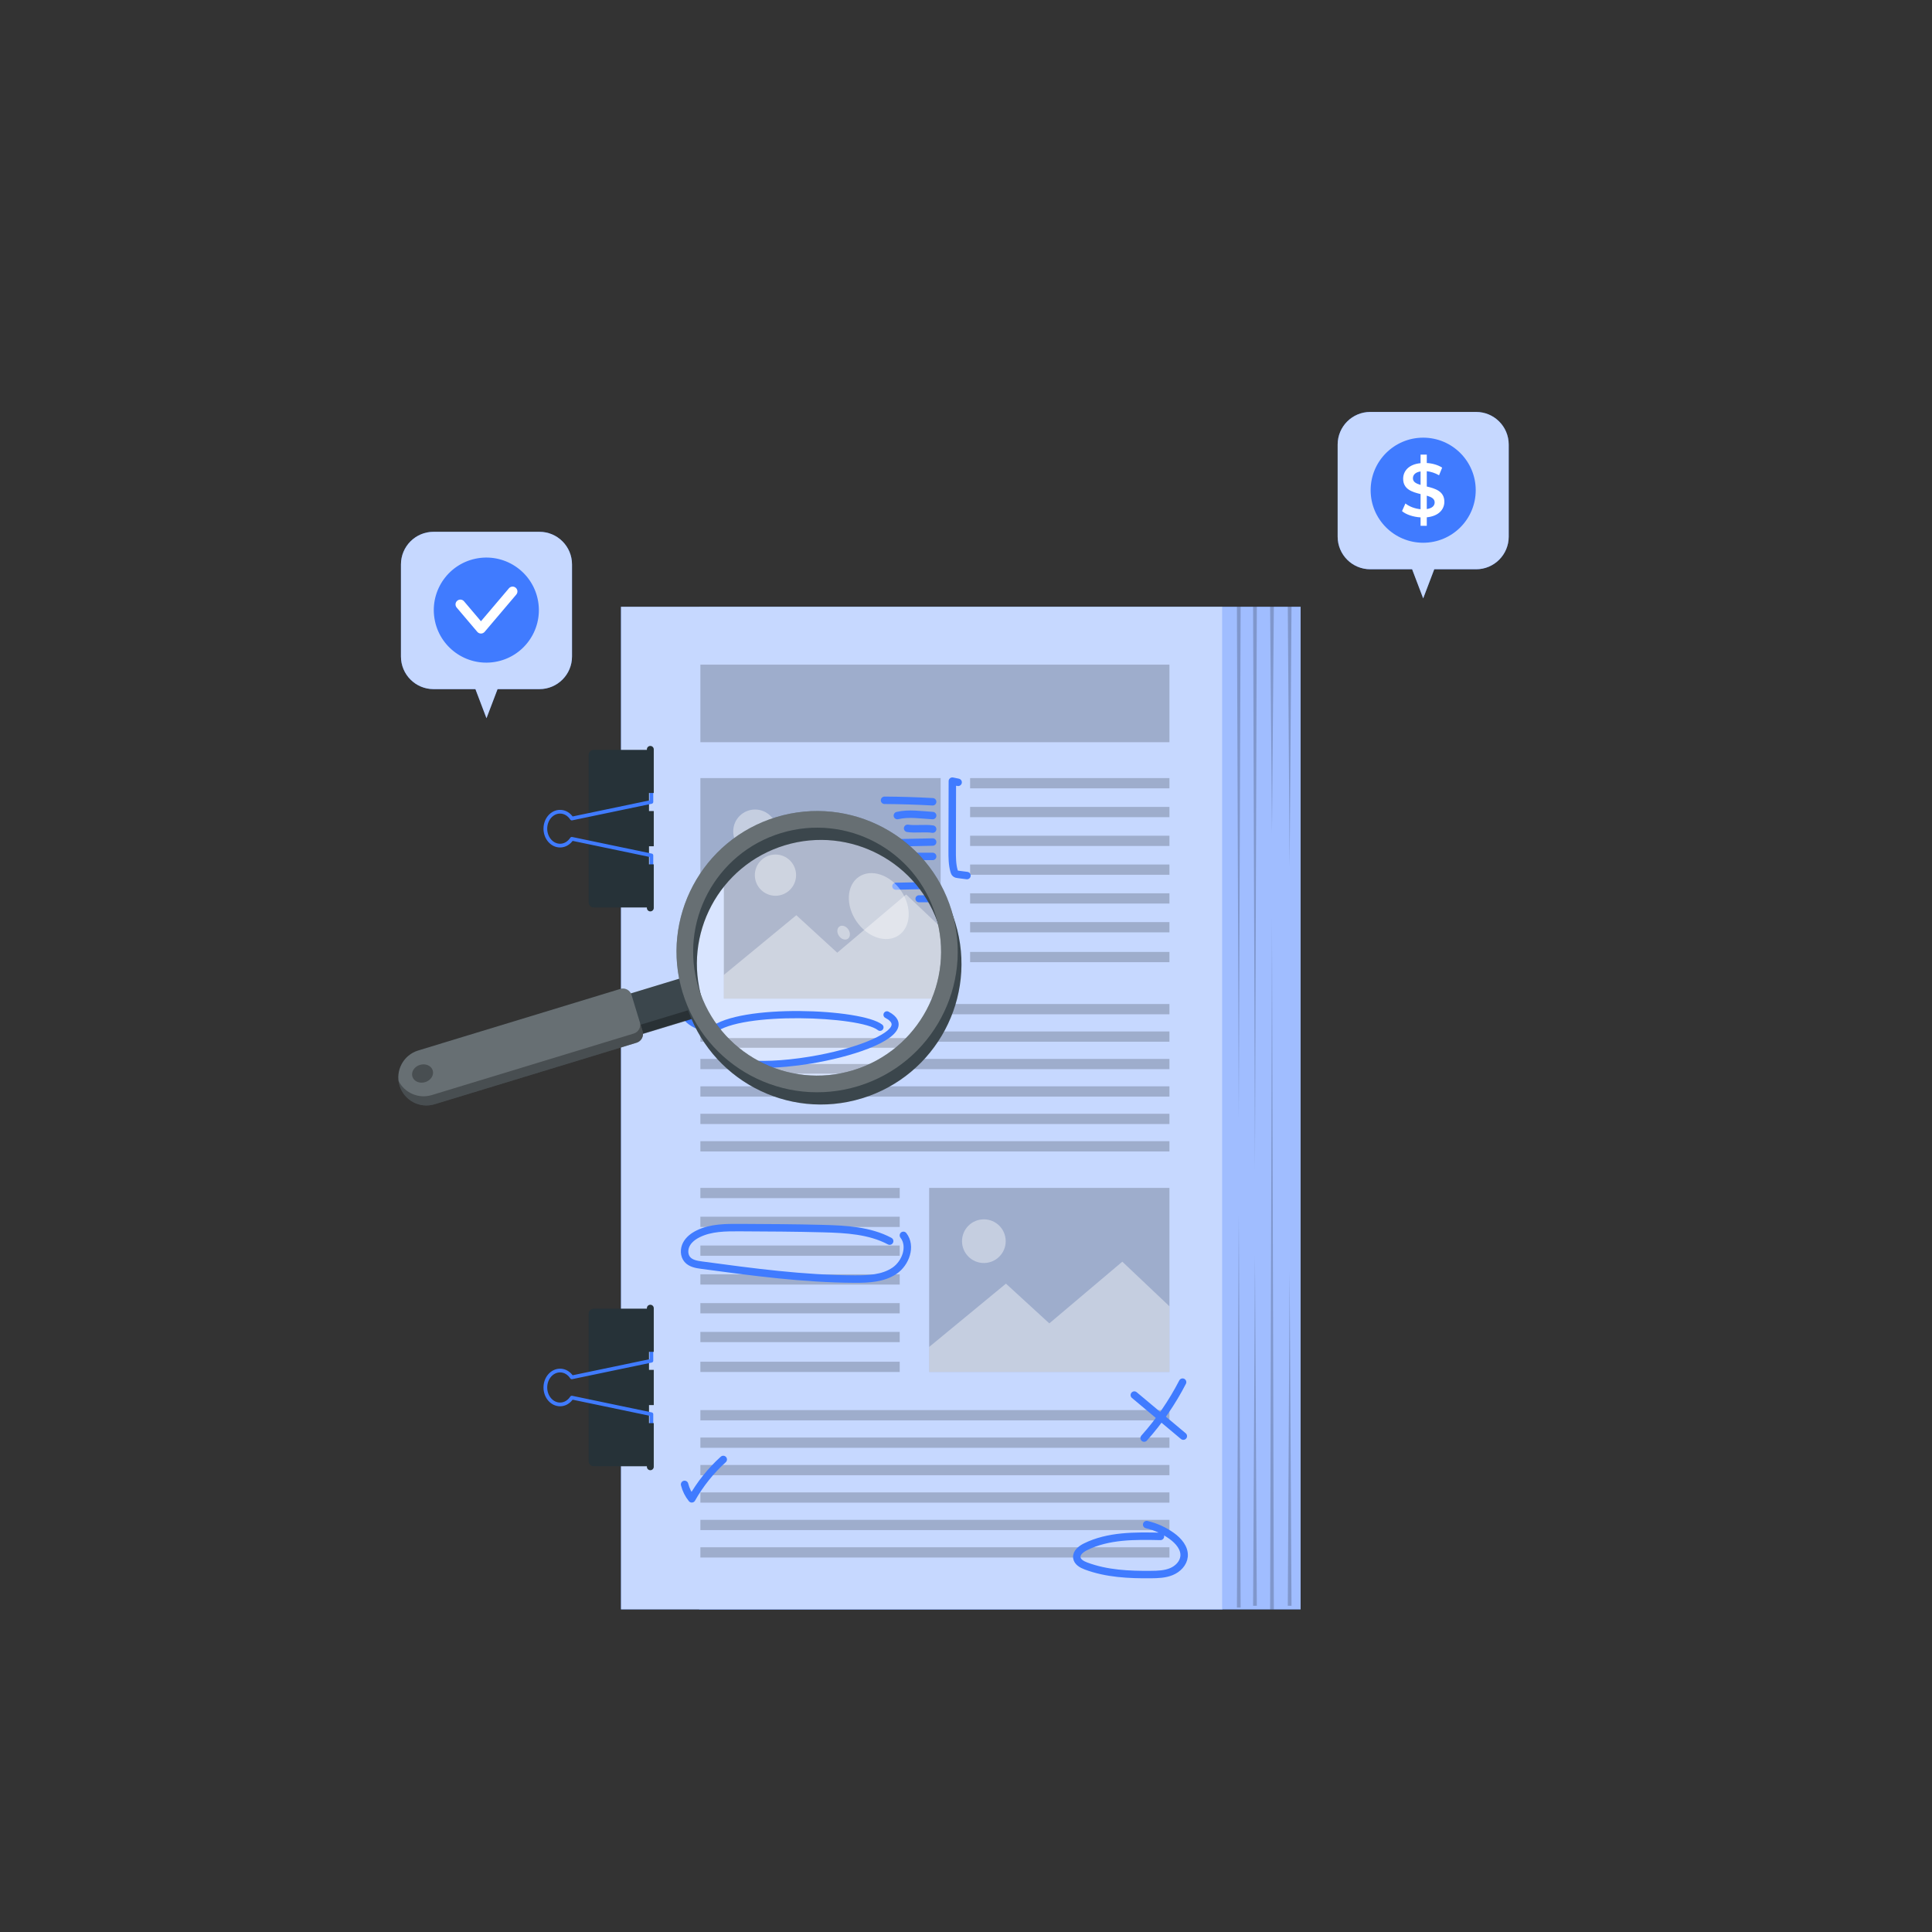 <?xml version="1.0" encoding="utf-8"?>
<!-- Generator:CAIStack 27.5.0, SVG Export Plug-In . SVG Version: 6.00 Build 0)  -->
<svg version="1.1" xmlns="http://www.w3.org/2000/svg" xmlns:xlink="http://www.w3.org/1999/xlink" x="0px" y="0px"
	 viewBox="0 0 500 500" style="enable-background:new 0 0 500 500;" xml:space="preserve">
<rect x="0" y="0" width="500" height="500" fill="#333333" stroke="none"/>
<!-- <g id="Background_Complete">
	<g>
		<rect y="382.398" style="fill:#EBEBEB;" width="500" height="0.25"/>
		<rect x="416.779" y="398.494" style="fill:#EBEBEB;" width="33.122" height="0.25"/>
		<rect x="322.527" y="401.208" style="fill:#EBEBEB;" width="8.693" height="0.25"/>
		<rect x="396.586" y="389.208" style="fill:#EBEBEB;" width="19.192" height="0.25"/>
		<rect x="52.459" y="390.888" style="fill:#EBEBEB;" width="43.193" height="0.25"/>
		<rect x="104.556" y="390.888" style="fill:#EBEBEB;" width="6.333" height="0.25"/>
		<rect x="131.471" y="395.111" style="fill:#EBEBEB;" width="93.676" height="0.25"/>
		<path style="fill:#EBEBEB;" d="M237.014,337.8H43.915c-3.147,0-5.708-2.561-5.708-5.708V60.66c0-3.147,2.561-5.708,5.708-5.708
			h193.099c3.146,0,5.707,2.561,5.707,5.708v271.432C242.721,335.239,240.16,337.8,237.014,337.8z M43.915,55.203
			c-3.01,0-5.458,2.448-5.458,5.458v271.432c0,3.01,2.448,5.458,5.458,5.458h193.099c3.009,0,5.457-2.448,5.457-5.458V60.66
			c0-3.009-2.448-5.458-5.457-5.458H43.915z"/>
		<path style="fill:#EBEBEB;" d="M453.31,337.8H260.212c-3.147,0-5.707-2.561-5.707-5.708V60.66c0-3.147,2.561-5.708,5.707-5.708
			H453.31c3.148,0,5.708,2.561,5.708,5.708v271.432C459.019,335.239,456.458,337.8,453.31,337.8z M260.212,55.203
			c-3.009,0-5.457,2.448-5.457,5.458v271.432c0,3.01,2.448,5.458,5.457,5.458H453.31c3.01,0,5.458-2.448,5.458-5.458V60.66
			c0-3.009-2.448-5.458-5.458-5.458H260.212z"/>
	</g>
	<g>
		<rect x="412.698" y="113.735" style="fill:#E0E0E0;" width="5.237" height="110.175"/>
		<g>
			
				<rect x="315.294" y="113.735" transform="matrix(-1 -1.224647e-16 1.224647e-16 -1 730.206 337.6441)" style="fill:#E0E0E0;" width="99.618" height="110.175"/>
			
				<rect x="312.113" y="113.735" transform="matrix(-1 -1.224647e-16 1.224647e-16 -1 727.5481 337.6441)" style="fill:#F0F0F0;" width="103.321" height="110.175"/>
			
				<rect x="316.484" y="117.249" transform="matrix(-1 -1.224647e-16 1.224647e-16 -1 727.7128 336.0961)" style="fill:#FFFFFF;" width="94.745" height="101.599"/>
			
				<rect x="316.484" y="117.249" transform="matrix(-1 -1.224647e-16 1.224647e-16 -1 635.7079 336.0961)" style="fill:#E0E0E0;" width="2.74" height="101.599"/>
			
				<rect x="363.831" y="145.408" transform="matrix(6.123234e-17 -1 1 6.123234e-17 173.5225 556.8801)" style="fill:#E0E0E0;" width="2.74" height="92.541"/>
			
				<rect x="316.484" y="185.709" transform="matrix(-1 -1.224647e-16 1.224647e-16 -1 729.1823 376.0183)" style="fill:#F0F0F0;" width="96.214" height="4.6"/>
		</g>
		<g>
			<rect x="63.055" y="183.086" style="fill:#F0F0F0;" width="156.536" height="198.22"/>
			<g>
				<rect x="68.588" y="190.311" style="fill:#E0E0E0;" width="145.47" height="42.387"/>
				<rect x="68.588" y="197.173" style="fill:#EBEBEB;" width="8.264" height="35.525"/>
				<rect x="108.545" y="197.173" style="fill:#EBEBEB;" width="8.264" height="35.525"/>
				
					<rect x="156.984" y="196.729" transform="matrix(0.9855 -0.1698 0.1698 0.9855 -34.0881 30.4797)" style="fill:#EBEBEB;" width="8.264" height="35.525"/>
				<rect x="78.827" y="201.854" style="fill:#EBEBEB;" width="8.264" height="30.843"/>
				<rect x="97.821" y="201.854" style="fill:#EBEBEB;" width="8.264" height="30.843"/>
				<rect x="145.764" y="201.854" style="fill:#EBEBEB;" width="8.264" height="30.843"/>
				
					<rect x="122.843" y="201.325" transform="matrix(0.9762 -0.2169 0.2169 0.9762 -43.9922 32.7031)" style="fill:#EBEBEB;" width="8.264" height="30.843"/>
				<rect x="90.104" y="195.409" style="fill:#EBEBEB;" width="4.132" height="37.289"/>
				<rect x="139.257" y="195.409" style="fill:#EBEBEB;" width="4.132" height="37.289"/>
			</g>
			<g>
				
					<rect x="68.588" y="239.409" transform="matrix(-1 -1.224647e-16 1.224647e-16 -1 282.6449 521.2049)" style="fill:#E0E0E0;" width="145.47" height="42.387"/>
				
					<rect x="205.794" y="246.271" transform="matrix(-1 -1.224647e-16 1.224647e-16 -1 419.8509 528.0668)" style="fill:#EBEBEB;" width="8.264" height="35.525"/>
				
					<rect x="165.836" y="246.271" transform="matrix(-1 -1.224647e-16 1.224647e-16 -1 339.9352 528.0668)" style="fill:#EBEBEB;" width="8.264" height="35.525"/>
				
					<rect x="117.397" y="245.827" transform="matrix(-0.9855 -0.1698 0.1698 -0.9855 196.5237 543.9905)" style="fill:#EBEBEB;" width="8.264" height="35.525"/>
				
					<rect x="195.554" y="250.952" transform="matrix(-1 -1.224647e-16 1.224647e-16 -1 399.372 532.7483)" style="fill:#EBEBEB;" width="8.264" height="30.843"/>
				
					<rect x="176.56" y="250.952" transform="matrix(-1 -1.224647e-16 1.224647e-16 -1 361.3842 532.7483)" style="fill:#EBEBEB;" width="8.264" height="30.843"/>
				
					<rect x="128.617" y="250.952" transform="matrix(-1 -1.224647e-16 1.224647e-16 -1 265.4986 532.7483)" style="fill:#EBEBEB;" width="8.264" height="30.843"/>
				
					<rect x="151.538" y="250.423" transform="matrix(-0.9762 -0.2169 0.2169 -0.9762 249.9688 559.1276)" style="fill:#EBEBEB;" width="8.264" height="30.843"/>
				
					<rect x="188.409" y="244.507" transform="matrix(-1 -1.224647e-16 1.224647e-16 -1 380.949 526.3031)" style="fill:#EBEBEB;" width="4.132" height="37.289"/>
				
					<rect x="139.257" y="244.507" transform="matrix(-1 -1.224647e-16 1.224647e-16 -1 282.6448 526.3031)" style="fill:#EBEBEB;" width="4.132" height="37.289"/>
				<rect x="68.588" y="246.271" style="fill:#EBEBEB;" width="8.264" height="35.525"/>
				<rect x="78.827" y="250.952" style="fill:#EBEBEB;" width="8.264" height="30.843"/>
				<rect x="97.821" y="250.952" style="fill:#EBEBEB;" width="8.264" height="30.843"/>
				<rect x="90.104" y="244.507" style="fill:#EBEBEB;" width="4.132" height="37.289"/>
			</g>
			<g>
				<rect x="68.588" y="288.508" style="fill:#E0E0E0;" width="145.47" height="42.387"/>
				<g>
					<rect x="152.082" y="295.369" style="fill:#EBEBEB;" width="8.264" height="35.525"/>
					
						<rect x="200.521" y="294.926" transform="matrix(0.9855 -0.1698 0.1698 0.9855 -50.1331 39.3006)" style="fill:#EBEBEB;" width="8.264" height="35.525"/>
					<rect x="122.364" y="300.051" style="fill:#EBEBEB;" width="8.264" height="30.843"/>
					<rect x="141.358" y="300.051" style="fill:#EBEBEB;" width="8.264" height="30.843"/>
					<rect x="189.301" y="300.051" style="fill:#EBEBEB;" width="8.264" height="30.843"/>
					
						<rect x="166.38" y="299.522" transform="matrix(0.9762 -0.2169 0.2169 0.9762 -64.2551 44.4842)" style="fill:#EBEBEB;" width="8.264" height="30.843"/>
					<rect x="133.641" y="293.606" style="fill:#EBEBEB;" width="4.132" height="37.289"/>
					<rect x="182.793" y="293.606" style="fill:#EBEBEB;" width="4.132" height="37.289"/>
					
						<rect x="105.451" y="294.926" transform="matrix(0.9855 -0.1698 0.1698 0.9855 -51.5149 23.1543)" style="fill:#EBEBEB;" width="8.264" height="35.525"/>
					<rect x="94.23" y="300.051" style="fill:#EBEBEB;" width="8.264" height="30.843"/>
					
						<rect x="71.309" y="299.522" transform="matrix(0.9762 -0.2169 0.2169 0.9762 -66.5194 23.8627)" style="fill:#EBEBEB;" width="8.264" height="30.843"/>
					<rect x="87.723" y="293.606" style="fill:#EBEBEB;" width="4.132" height="37.289"/>
				</g>
			</g>
		</g>
		<g>
			<path style="fill:#E6E6E6;" d="M315.201,262.988h88.214c9.568,0,17.325,7.757,17.325,17.325v68.884H297.876v-68.884
				C297.876,270.745,305.633,262.988,315.201,262.988z"/>
			<path style="fill:#E0E0E0;" d="M271.794,314.044h15.786c5.686,0,10.295,4.609,10.295,10.295v56.967h-36.376v-56.967
				C261.499,318.653,266.109,314.044,271.794,314.044z"/>
			<path style="fill:#EBEBEB;" d="M271.794,314.044h0.333c5.686,0,10.295,4.609,10.295,10.295v56.967h-20.924v-56.967
				C261.499,318.653,266.109,314.044,271.794,314.044z"/>
			<rect x="286.829" y="355.138" style="fill:#E6E6E6;" width="121.063" height="26.168"/>
			<path style="fill:#F5F5F5;" d="M286.657,331.206H403.41c5.781,0,10.467,4.686,10.467,10.467v6.52
				c0,5.781-4.686,10.467-10.467,10.467H286.657c-5.781,0-10.467-4.686-10.467-10.467v-6.52
				C276.19,335.892,280.876,331.206,286.657,331.206z"/>
			<path style="fill:#E0E0E0;enable-background:new    ;" d="M388.738,331.206h14.481c5.781,0,10.467,4.686,10.467,10.467v6.52
				c0,5.781-4.686,10.467-10.467,10.467h-14.481c-5.781,0-10.467-4.686-10.467-10.467v-6.52
				C378.271,335.892,382.957,331.206,388.738,331.206z"/>
			<path style="fill:#E0E0E0;" d="M404.78,314.044h15.786c5.686,0,10.295,4.609,10.295,10.295v56.967h-36.376v-56.967
				C394.485,318.653,399.095,314.044,404.78,314.044z"/>
			<path style="fill:#F0F0F0;" d="M404.78,314.044h0.333c5.686,0,10.295,4.609,10.295,10.295v56.967h-20.924v-56.967
				C394.485,318.653,399.095,314.044,404.78,314.044z"/>
		</g>
		<g>
			
				<ellipse transform="matrix(0.7071 -0.7071 0.7071 0.7071 -10.7746 204.4205)" style="fill:#E0E0E0;" cx="241.37" cy="115.216" rx="18.224" ry="18.224"/>
			
				<ellipse transform="matrix(0.9925 -0.1222 0.1222 0.9925 -12.2691 30.3546)" style="fill:#F0F0F0;" cx="241.37" cy="115.216" rx="15.496" ry="15.495"/>
			
				<polyline style="fill:#F0F0F0;stroke:#E0E0E0;stroke-width:1.5475;stroke-linecap:round;stroke-linejoin:round;stroke-miterlimit:10;" points="
				242.101,104.587 242.101,115.419 249.279,111.357 			"/>
		</g>
	</g>
</g> -->
<g id="Background_Simple" style="display:none;">
	<g style="display:inline;">
		<path style="fill:#407BFF;" d="M92.598,122.18c27.919-59.449,127.059-51.062,165.317-9.255
			c38.258,41.806,50.696,68.599,85.208,52.983c34.512-15.616,78.518-11.44,81.043,38.164s-37.913,108.263-102.09,125.615
			c-64.177,17.352-64.161,78.759-149.1,66.368c-46.31-6.756-47.365-56.86-40.825-98.301S60.22,191.124,92.598,122.18z"/>
		<path style="opacity:0.9;fill:#FFFFFF;" d="M92.598,122.18c27.919-59.449,127.059-51.062,165.317-9.255
			c38.258,41.806,50.696,68.599,85.208,52.983c34.512-15.616,78.518-11.44,81.043,38.164s-37.913,108.263-102.09,125.615
			c-64.177,17.352-64.161,78.759-149.1,66.368c-46.31-6.756-47.365-56.86-40.825-98.301S60.22,191.124,92.598,122.18z"/>
	</g>
</g>
<g id="Papers">
	<g>
		<rect x="180.96" y="157.035" style="fill:#407BFF;" width="155.639" height="259.466"/>
		<rect x="180.96" y="157.035" style="opacity:0.5;fill:#FFFFFF;" width="155.639" height="259.466"/>
		<rect x="160.713" y="157.035" style="fill:#407BFF;" width="155.639" height="259.466"/>
		<rect x="160.713" y="157.035" style="opacity:0.7;fill:#FFFFFF;" width="155.639" height="259.466"/>
		<g style="opacity:0.2;">
			<polygon points="321.076,156.995 320.594,289.549 320.112,156.995 			"/>
			<polygon points="325.264,156.995 324.783,303.017 324.301,156.995 			"/>
			<polygon points="334.243,156.995 333.761,224.321 333.279,156.995 			"/>
			<polygon points="324.301,415.571 324.783,324.854 325.264,415.571 			"/>
			<polygon points="328.705,416.54 329.187,237.441 329.669,416.54 			"/>
			<polygon points="333.279,415.571 333.761,329.042 334.243,415.571 			"/>
			<polygon points="329.669,156.995 329.187,215.668 328.705,156.995 			"/>
			<polygon points="320.112,416.038 320.594,314.401 321.076,416.038 			"/>
		</g>
		<g>
			<g>
				<path style="fill:#263238;" d="M167.963,234.851h-14.316c-0.725,0-1.313-0.588-1.313-1.313v-38.161
					c0-0.725,0.588-1.313,1.313-1.313h14.316V234.851z"/>
				
					<path style="fill:none;stroke:#407BFF;stroke-width:0.964;stroke-linecap:round;stroke-linejoin:round;stroke-miterlimit:10;" d="
					M168.582,203.372v4.162l-20.597,4.299c-0.696-1.063-1.791-1.759-3.036-1.759c-2.105,0-3.812,1.963-3.812,4.384
					c0,2.421,1.707,4.384,3.812,4.384c1.246,0,2.341-0.697,3.036-1.76l20.597,4.299v4.991"/>
				<g>
					<path style="fill:#263238;" d="M169.195,193.938v11.288h-1.783v-11.288c0-0.492,0.399-0.891,0.891-0.891l0,0
						C168.796,193.046,169.195,193.446,169.195,193.938z"/>
					<rect x="167.412" y="209.899" style="fill:#263238;" width="1.783" height="9.115"/>
					<path style="fill:#263238;" d="M167.412,223.688h1.783v11.288c0,0.492-0.399,0.891-0.891,0.891l0,0
						c-0.492,0-0.891-0.399-0.891-0.891V223.688z"/>
				</g>
			</g>
			<g>
				<path style="fill:#263238;" d="M167.963,379.472h-14.316c-0.725,0-1.313-0.588-1.313-1.313v-38.161
					c0-0.725,0.588-1.313,1.313-1.313h14.316V379.472z"/>
				
					<path style="fill:none;stroke:#407BFF;stroke-width:0.964;stroke-linecap:round;stroke-linejoin:round;stroke-miterlimit:10;" d="
					M168.582,347.993v4.162l-20.597,4.299c-0.696-1.063-1.791-1.76-3.036-1.76c-2.105,0-3.812,1.963-3.812,4.384
					c0,2.421,1.707,4.384,3.812,4.384c1.246,0,2.341-0.697,3.036-1.76l20.597,4.299v4.991"/>
				<g>
					<path style="fill:#263238;" d="M169.195,338.559v11.288h-1.783v-11.288c0-0.492,0.399-0.891,0.891-0.891l0,0
						C168.796,337.668,169.195,338.067,169.195,338.559z"/>
					<rect x="167.412" y="354.521" style="fill:#263238;" width="1.783" height="9.115"/>
					<path style="fill:#263238;" d="M167.412,368.309h1.783v11.288c0,0.492-0.399,0.891-0.891,0.891l0,0
						c-0.492,0-0.891-0.399-0.891-0.891V368.309z"/>
				</g>
			</g>
		</g>
		<g>
			<g>
				<rect x="181.258" y="201.369" style="opacity:0.2;" width="62.183" height="47.644"/>
				<polygon style="opacity:0.4;fill:#FFFFFF;" points="181.258,242.533 201.128,226.15 212.349,236.434 231.242,220.464 
					243.441,232.011 243.441,249.013 181.258,249.013 				"/>
				<circle style="opacity:0.4;fill:#FFFFFF;" cx="195.411" cy="215.158" r="5.654"/>
			</g>
			<rect x="181.258" y="172.01" style="opacity:0.2;" width="121.394" height="20.072"/>
			<rect x="251.064" y="201.369" style="opacity:0.2;" width="51.588" height="2.655"/>
			<rect x="251.064" y="208.83" style="opacity:0.2;" width="51.588" height="2.655"/>
			<rect x="251.064" y="216.282" style="opacity:0.2;" width="51.588" height="2.655"/>
			<rect x="251.064" y="223.734" style="opacity:0.2;" width="51.588" height="2.655"/>
			<rect x="251.064" y="231.186" style="opacity:0.2;" width="51.588" height="2.655"/>
			<rect x="251.064" y="238.638" style="opacity:0.2;" width="51.588" height="2.655"/>
			<rect x="251.064" y="246.358" style="opacity:0.2;" width="51.588" height="2.655"/>
			<rect x="181.258" y="259.843" style="opacity:0.2;" width="121.394" height="2.655"/>
			<rect x="181.258" y="266.942" style="opacity:0.2;" width="121.394" height="2.655"/>
			<rect x="181.258" y="274.042" style="opacity:0.2;" width="121.394" height="2.655"/>
			<rect x="181.258" y="281.142" style="opacity:0.2;" width="121.394" height="2.655"/>
			<rect x="181.258" y="288.242" style="opacity:0.2;" width="121.394" height="2.655"/>
			<rect x="181.258" y="295.341" style="opacity:0.2;" width="121.394" height="2.655"/>
			<g>
				<rect x="240.469" y="307.425" style="opacity:0.2;" width="62.183" height="47.644"/>
				<polygon style="opacity:0.4;fill:#FFFFFF;" points="240.469,348.589 260.34,332.205 271.561,342.49 290.454,326.52 
					302.652,338.066 302.652,355.069 240.469,355.069 				"/>
				<path style="opacity:0.4;fill:#FFFFFF;" d="M260.276,321.214c0,3.123-2.532,5.654-5.654,5.654c-3.123,0-5.654-2.531-5.654-5.654
					s2.532-5.654,5.654-5.654C257.745,315.559,260.276,318.091,260.276,321.214z"/>
			</g>
			
				<rect x="181.258" y="307.425" transform="matrix(-1 -1.224647e-16 1.224647e-16 -1 414.103 617.505)" style="opacity:0.2;" width="51.588" height="2.655"/>
			
				<rect x="181.258" y="314.885" transform="matrix(-1 -1.224647e-16 1.224647e-16 -1 414.103 632.426)" style="opacity:0.2;" width="51.588" height="2.655"/>
			
				<rect x="181.258" y="322.337" transform="matrix(-1 -1.224647e-16 1.224647e-16 -1 414.103 647.33)" style="opacity:0.2;" width="51.588" height="2.655"/>
			
				<rect x="181.258" y="329.789" transform="matrix(-1 -1.224647e-16 1.224647e-16 -1 414.103 662.234)" style="opacity:0.2;" width="51.588" height="2.655"/>
			
				<rect x="181.258" y="337.241" transform="matrix(-1 -1.224647e-16 1.224647e-16 -1 414.103 677.138)" style="opacity:0.2;" width="51.588" height="2.655"/>
			
				<rect x="181.258" y="344.693" transform="matrix(-1 -1.224647e-16 1.224647e-16 -1 414.103 692.042)" style="opacity:0.2;" width="51.588" height="2.655"/>
			
				<rect x="181.258" y="352.414" transform="matrix(-1 -1.224647e-16 1.224647e-16 -1 414.103 707.483)" style="opacity:0.2;" width="51.588" height="2.655"/>
			<rect x="181.258" y="364.934" style="opacity:0.2;" width="121.394" height="2.655"/>
			<rect x="181.258" y="372.034" style="opacity:0.2;" width="121.394" height="2.655"/>
			<rect x="181.258" y="379.134" style="opacity:0.2;" width="121.394" height="2.655"/>
			<rect x="181.258" y="386.233" style="opacity:0.2;" width="121.394" height="2.655"/>
			<rect x="181.258" y="393.333" style="opacity:0.2;" width="121.394" height="2.655"/>
			<rect x="181.258" y="400.433" style="opacity:0.2;" width="121.394" height="2.655"/>
		</g>
		<g>
			
				<path style="fill:none;stroke:#407BFF;stroke-width:1.927;stroke-linecap:round;stroke-linejoin:round;stroke-miterlimit:10;" d="
				M224.083,256.904c-6.099-4.797-52.985-5.951-46.886,5.594c6.099,11.544,62.896-1.592,48.792-9.041"/>
			
				<path style="fill:none;stroke:#407BFF;stroke-width:1.927;stroke-linecap:round;stroke-linejoin:round;stroke-miterlimit:10;" d="
				M293.56,361.044c4.227,3.542,8.454,7.084,12.681,10.626"/>
			
				<path style="fill:none;stroke:#407BFF;stroke-width:1.927;stroke-linecap:round;stroke-linejoin:round;stroke-miterlimit:10;" d="
				M306.052,357.697c-2.687,5.22-6.039,10.096-9.95,14.474"/>
			
				<path style="fill:none;stroke:#407BFF;stroke-width:1.927;stroke-linecap:round;stroke-linejoin:round;stroke-miterlimit:10;" d="
				M177.172,384.164c0.335,1.361,0.976,2.645,1.86,3.732c2.146-3.803,4.908-7.258,8.144-10.189"/>
			
				<path style="fill:none;stroke:#407BFF;stroke-width:1.927;stroke-linecap:round;stroke-linejoin:round;stroke-miterlimit:10;" d="
				M250.252,226.596c-0.763-0.1-1.526-0.2-2.289-0.3c-0.253-0.033-0.521-0.073-0.715-0.239c-0.183-0.157-0.266-0.398-0.333-0.63
				c-0.498-1.732-0.497-3.562-0.493-5.364c0.016-5.968,0.031-11.936,0.047-17.903c0.497,0.102,0.995,0.204,1.493,0.306"/>
			
				<path style="fill:none;stroke:#407BFF;stroke-width:1.927;stroke-linecap:round;stroke-linejoin:round;stroke-miterlimit:10;" d="
				M228.916,207.116c4.154,0.025,8.307,0.153,12.454,0.383"/>
			
				<path style="fill:none;stroke:#407BFF;stroke-width:1.927;stroke-linecap:round;stroke-linejoin:round;stroke-miterlimit:10;" d="
				M232.235,211.069c2.985-0.706,6.072-0.168,9.135,0"/>
			
				<path style="fill:none;stroke:#407BFF;stroke-width:1.927;stroke-linecap:round;stroke-linejoin:round;stroke-miterlimit:10;" d="
				M234.887,214.371c1.854,0.312,4.629-0.106,6.483,0.206"/>
			
				<path style="fill:none;stroke:#407BFF;stroke-width:1.927;stroke-linecap:round;stroke-linejoin:round;stroke-miterlimit:10;" d="
				M228.405,218.198c4.322-0.093,8.644-0.187,12.965-0.28"/>
			
				<path style="fill:none;stroke:#407BFF;stroke-width:1.927;stroke-linecap:round;stroke-linejoin:round;stroke-miterlimit:10;" d="
				M234.763,221.641c2.202,0,4.405,0,6.607,0"/>
			
				<path style="fill:none;stroke:#407BFF;stroke-width:1.927;stroke-linecap:round;stroke-linejoin:round;stroke-miterlimit:10;" d="
				M230.244,321.199c-5.192-2.758-11.293-3.079-17.17-3.236c-7.225-0.193-14.453-0.227-21.68-0.26
				c-3.641-0.017-7.433-0.001-10.701,1.606c-1.251,0.615-2.429,1.496-3.072,2.733s-0.638,2.876,0.277,3.927
				c0.893,1.026,2.365,1.272,3.714,1.454c13.143,1.772,26.331,3.547,39.593,3.602c3.546,0.015,7.31-0.159,10.255-2.134
				c2.945-1.975,4.525-6.389,2.337-9.18"/>
			
				<path style="fill:none;stroke:#407BFF;stroke-width:1.927;stroke-linecap:round;stroke-linejoin:round;stroke-miterlimit:10;" d="
				M300.321,397.618c-6.6-0.147-13.5-0.231-19.415,2.702c-1.147,0.569-2.397,1.547-2.221,2.815c0.154,1.111,1.323,1.749,2.373,2.144
				c5.323,1.998,11.127,2.269,16.812,2.215c1.792-0.017,3.633-0.074,5.289-0.761c1.656-0.686,3.11-2.142,3.281-3.926
				c0.206-2.152-1.438-4.039-3.193-5.301c-1.94-1.396-4.159-2.403-6.488-2.943"/>
		</g>
	</g>
</g>
<g id="Speech_bubble_2">
	<g>
		<g>
			<path style="fill:#407BFF;" d="M382.017,106.611h-27.397c-4.659,0-8.436,3.777-8.436,8.436v23.844
				c0,4.659,3.777,8.436,8.436,8.436h10.836l2.863,7.528l2.863-7.528h10.836c4.659,0,8.436-3.777,8.436-8.436v-23.844
				C390.453,110.388,386.677,106.611,382.017,106.611z"/>
			<path style="opacity:0.7;fill:#FFFFFF;" d="M382.017,106.611h-27.397c-4.659,0-8.436,3.777-8.436,8.436v23.844
				c0,4.659,3.777,8.436,8.436,8.436h10.836l2.863,7.528l2.863-7.528h10.836c4.659,0,8.436-3.777,8.436-8.436v-23.844
				C390.453,110.388,386.677,106.611,382.017,106.611z"/>
		</g>
		<g>
			<g style="enable-background:new    ;">
				<path style="fill:#407BFF;" d="M381.916,126.866c0,7.51-6.088,13.597-13.598,13.597c-7.51,0-13.597-6.088-13.597-13.597
					c0-7.51,6.088-13.598,13.597-13.598C375.828,113.268,381.916,119.356,381.916,126.866z"/>
			</g>
			<g>
				<path style="fill:#FFFFFF;" d="M369.25,133.883v2.195h-1.607v-2.176c-1.921-0.118-3.783-0.745-4.802-1.627l0.882-1.979
					c0.96,0.784,2.43,1.352,3.92,1.49v-3.92c-2.176-0.53-4.508-1.235-4.508-3.96c0-1.999,1.451-3.744,4.508-4.038v-2.215h1.607
					v2.176c1.451,0.078,2.921,0.509,3.979,1.195l-0.804,1.98c-1.039-0.608-2.136-0.941-3.175-1.058v3.959
					c2.176,0.529,4.548,1.215,4.548,3.939C373.798,131.844,372.328,133.569,369.25,133.883z M367.643,125.494v-3.489
					c-1.391,0.216-1.98,0.921-1.98,1.783C365.663,124.729,366.506,125.16,367.643,125.494z M371.289,130.021
					c0-0.96-0.862-1.411-2.039-1.744v3.47C370.681,131.531,371.289,130.864,371.289,130.021z"/>
			</g>
		</g>
	</g>
</g>
<g id="Speech_bubble_1">
	<g>
		<g>
			<path style="fill:#407BFF;" d="M139.6,137.63h-27.397c-4.659,0-8.436,3.777-8.436,8.436v23.844c0,4.659,3.777,8.436,8.436,8.436
				h10.836l2.863,7.528l2.863-7.528H139.6c4.659,0,8.436-3.777,8.436-8.436v-23.844C148.036,141.407,144.259,137.63,139.6,137.63z"
				/>
			<path style="opacity:0.7;fill:#FFFFFF;" d="M139.6,137.63h-27.397c-4.659,0-8.436,3.777-8.436,8.436v23.844
				c0,4.659,3.777,8.436,8.436,8.436h10.836l2.863,7.528l2.863-7.528H139.6c4.659,0,8.436-3.777,8.436-8.436v-23.844
				C148.036,141.407,144.259,137.63,139.6,137.63z"/>
		</g>
		<g>
			<g style="enable-background:new    ;">
				
					<ellipse transform="matrix(0.987 -0.16 0.16 0.987 -23.664 22.206)" style="fill:#407BFF;" cx="125.901" cy="157.885" rx="13.597" ry="13.598"/>
			</g>
			<g>
				<path style="fill:#FFFFFF;" d="M124.474,163.959c-0.367,0-0.715-0.161-0.953-0.441l-5.335-6.286
					c-0.447-0.526-0.382-1.315,0.144-1.761c0.525-0.446,1.314-0.383,1.761,0.144l4.382,5.163l7.237-8.526
					c0.447-0.527,1.236-0.59,1.761-0.144c0.526,0.447,0.591,1.235,0.144,1.761l-8.189,9.649
					C125.189,163.798,124.841,163.959,124.474,163.959z"/>
			</g>
		</g>
	</g>
</g>
<g id="Character_1">
	<g>
		
		
		
		
	
		<g>
			
				<rect x="165.369" y="251.129" transform="matrix(-0.291 -0.957 0.957 -0.291 -28.509 499.683)" style="fill:#263238;" width="10.895" height="18.544"/>
			
				<rect x="165.369" y="251.129" transform="matrix(-0.291 -0.957 0.957 -0.291 -28.509 499.683)" style="opacity:0.1;fill:#FFFFFF;" width="10.895" height="18.544"/>
			
				<rect x="162.769" y="263.181" transform="matrix(0.957 -0.291 0.291 0.957 -69.586 61.607)" style="opacity:0.3;" width="18.547" height="2.489"/>
			<g>
				<g>
					
						<ellipse transform="matrix(0.999 -0.045 0.045 0.999 -10.884 9.774)" style="fill:#407BFF;" cx="211.783" cy="246.773" rx="33.887" ry="33.887"/>
					
						<ellipse transform="matrix(0.999 -0.045 0.045 0.999 -10.884 9.774)" style="opacity:0.8;fill:#FFFFFF;" cx="211.783" cy="246.773" rx="33.887" ry="33.887"/>
				</g>
				<g>
					<g>
						<g>
							<path style="opacity:0.2;" d="M246.02,242.386v16.05h-58.691v-35.129c3.883-4.056,8.83-7.202,14.577-8.948
								c1.201-0.364,2.41-0.664,3.619-0.891h12.513c11.994,2.255,22.352,10.949,26.163,23.425c0.482,1.601,0.846,3.192,1.091,4.802
								v0.009L246.02,242.386z"/>
							<polygon style="opacity:0.4;fill:#FFFFFF;" points="246.02,242.386 246.02,258.436 187.329,258.436 187.329,252.316 
								206.089,236.857 216.674,246.56 234.507,231.492 245.292,241.695 245.292,241.704 							"/>
							<path style="opacity:0.4;fill:#FFFFFF;" d="M206.025,226.485c0,2.947-2.389,5.336-5.336,5.336
								c-2.947,0-5.336-2.389-5.336-5.336c0-2.947,2.389-5.336,5.336-5.336C203.636,221.148,206.025,223.538,206.025,226.485z"/>
						</g>
						<path style="opacity:0.2;" d="M237.653,268.658c-0.727,0.873-1.519,1.71-2.346,2.501h-47.978v-2.501H237.653z"/>
						<path style="opacity:0.2;" d="M229.987,275.36c-1.491,0.946-3.064,1.792-4.729,2.501h-26.954
							c-1.637-0.7-3.21-1.537-4.71-2.501H229.987z"/>
					</g>
					<g>
						<g>
							<path style="fill:#407BFF;" d="M184.992,267.348c-0.027,0.027-0.054,0.046-0.082,0.073c-0.373-0.482-0.727-0.973-1.073-1.473
								c7.493-6.238,39.185-4.947,44.477-0.782c0.391,0.309,0.464,0.882,0.146,1.282c-0.309,0.391-0.882,0.455-1.273,0.146
								C222.585,262.983,191.703,261.747,184.992,267.348z"/>
							<path style="fill:#407BFF;" d="M232.533,265.53c-0.691,4.247-12.304,8.03-22.798,9.748
								c-4.065,0.664-8.384,1.082-12.358,1.082c-0.746,0-1.482-0.018-2.201-0.055c-0.536-0.291-1.064-0.609-1.582-0.946
								c-0.564-0.355-1.118-0.728-1.655-1.128c4.502,0.6,10.585,0.382,17.505-0.755c12.258-2.001,20.915-5.875,21.298-8.239
								c0.118-0.718-0.819-1.382-1.619-1.81c-0.446-0.227-0.618-0.782-0.382-1.228c0.236-0.446,0.782-0.609,1.227-0.373
								C232.388,263.102,232.697,264.547,232.533,265.53z"/>
						</g>
						<g>
							<path style="fill:#407BFF;" d="M241.272,230.064l-9.43,0.2c0,0-0.009,0-0.018,0c-0.491,0-0.891-0.4-0.909-0.891
								c-0.009-0.5,0.391-0.918,0.891-0.928l8.366-0.182C240.563,228.846,240.927,229.446,241.272,230.064z"/>
						</g>
						<g>
							<path style="fill:#407BFF;" d="M242.973,233.511h-5.147c-0.5,0-0.909-0.409-0.909-0.909c0-0.5,0.409-0.909,0.909-0.909h4.301
								C242.427,232.283,242.709,232.892,242.973,233.511z"/>
						</g>
					</g>
				</g>
				<path style="fill:#263238;" d="M201.832,214.644c-19.224,5.856-30.061,26.187-24.205,45.412
					c5.856,19.224,26.187,30.061,45.412,24.205c19.224-5.856,30.061-26.187,24.205-45.412
					C241.387,219.625,221.056,208.788,201.832,214.644z M203.088,218.769c16.946-5.162,34.868,4.391,40.031,21.337
					c5.162,16.946-4.391,34.868-21.337,40.03c-16.946,5.162-34.868-4.391-40.03-21.337
					C176.589,241.853,186.142,223.931,203.088,218.769z"/>
				<path style="opacity:0.1;fill:#FFFFFF;" d="M201.832,214.644c-19.224,5.856-30.061,26.187-24.205,45.412
					c5.856,19.224,26.187,30.061,45.412,24.205c19.224-5.856,30.061-26.187,24.205-45.412
					C241.387,219.625,221.056,208.788,201.832,214.644z M203.088,218.769c16.946-5.162,34.868,4.391,40.031,21.337
					c5.162,16.946-4.391,34.868-21.337,40.03c-16.946,5.162-34.868-4.391-40.03-21.337
					C176.589,241.853,186.142,223.931,203.088,218.769z"/>
				<path style="fill:#263238;" d="M200.868,211.48c-19.224,5.856-30.061,26.188-24.205,45.412
					c5.856,19.224,26.188,30.061,45.412,24.206c19.224-5.856,30.061-26.188,24.205-45.412
					C240.423,216.461,220.092,205.624,200.868,211.48z M202.124,215.604c16.946-5.162,34.868,4.391,40.031,21.337
					c5.162,16.946-4.391,34.868-21.337,40.03c-16.946,5.162-34.868-4.391-40.031-21.337
					C175.625,238.689,185.178,220.766,202.124,215.604z"/>
				<path style="opacity:0.3;fill:#FFFFFF;" d="M200.868,211.48c-19.224,5.856-30.061,26.188-24.205,45.412
					c5.856,19.224,26.188,30.061,45.412,24.206c19.224-5.856,30.061-26.188,24.205-45.412
					C240.423,216.461,220.092,205.624,200.868,211.48z M202.124,215.604c16.946-5.162,34.868,4.391,40.031,21.337
					c5.162,16.946-4.391,34.868-21.337,40.03c-16.946,5.162-34.868-4.391-40.031-21.337
					C175.625,238.689,185.178,220.766,202.124,215.604z"/>
			</g>
			<path style="fill:#263238;" d="M103.396,280.938L103.396,280.938c1.17,3.842,5.233,6.008,9.075,4.837l52.264-15.92
				c1.252-0.381,1.958-1.705,1.576-2.957l-2.857-9.379c-0.381-1.252-1.705-1.958-2.957-1.576l-52.264,15.921
				C104.392,273.033,102.226,277.096,103.396,280.938z"/>
			<path style="opacity:0.3;fill:#FFFFFF;" d="M103.396,280.938L103.396,280.938c1.17,3.842,5.233,6.008,9.075,4.837l52.264-15.92
				c1.252-0.381,1.958-1.705,1.576-2.957l-2.857-9.379c-0.381-1.252-1.705-1.958-2.957-1.576l-52.264,15.921
				C104.392,273.033,102.226,277.096,103.396,280.938z"/>
			<path style="opacity:0.3;" d="M103.137,279.723c0.047,0.409,0.136,0.814,0.259,1.218c1.169,3.837,5.235,6.004,9.079,4.833
				l52.262-15.92c1.25-0.381,1.954-1.702,1.573-2.951l-0.723-2.373c0.381,1.25-0.323,2.571-1.573,2.951l-52.262,15.92
				C108.311,284.449,104.696,282.827,103.137,279.723z"/>
			<path style="opacity:0.3;" d="M108.679,275.593c-1.454,0.443-2.328,1.801-1.953,3.033c0.375,1.232,1.858,1.872,3.312,1.429
				s2.328-1.801,1.953-3.033C111.616,275.789,110.133,275.15,108.679,275.593z"/>
			<path style="opacity:0.4;fill:#FFFFFF;" d="M222.268,226.925c-3.193,2.177-3.471,7.329-0.622,11.509
				c2.849,4.18,7.748,5.804,10.941,3.627c3.193-2.176,3.471-7.329,0.622-11.509C230.359,226.372,225.461,224.748,222.268,226.925z"
				/>
			<path style="opacity:0.4;fill:#FFFFFF;" d="M217.247,239.778c-0.671,0.457-0.729,1.54-0.131,2.417
				c0.598,0.878,1.627,1.219,2.298,0.762c0.671-0.457,0.729-1.54,0.131-2.417C218.947,239.662,217.918,239.321,217.247,239.778z"/>
		</g>
	
	
		
	
	</g>
</g>
</svg>
